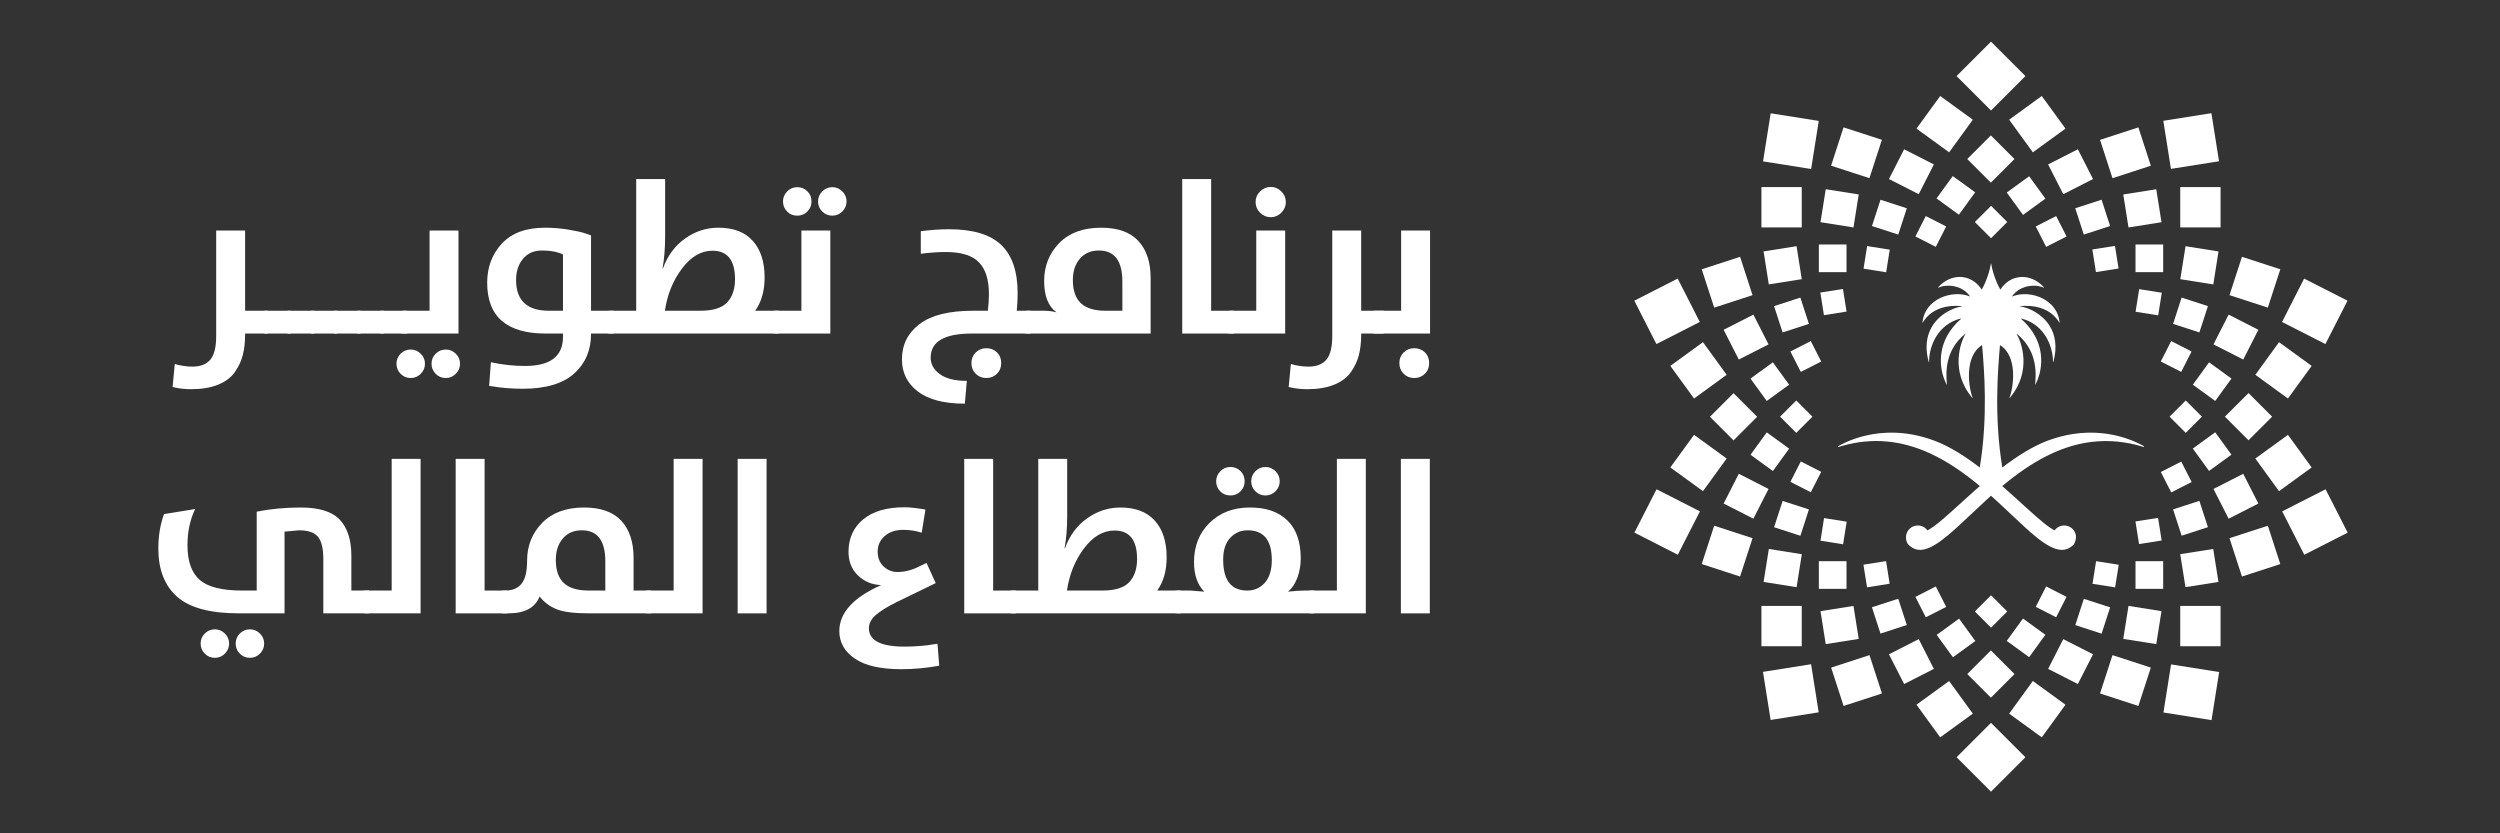 <svg width="300" height="100" viewBox="0 0 300 100" fill="none" xmlns="http://www.w3.org/2000/svg">
<rect x="0" y="0" width="300" height="100" fill="#333333" stroke="none"/>
<path d="M22.919 46.703C22.148 46.703 21.412 46.614 20.711 46.44L20.974 43.679C21.692 43.889 22.402 43.995 23.103 43.995C24.05 43.995 24.759 43.719 25.233 43.167C25.706 42.615 25.942 41.663 25.942 40.314V27.667H29.413V37.291H32.121V40.026H29.413V40.13C29.413 41.059 29.321 41.883 29.137 42.602C28.954 43.32 28.633 44.004 28.178 44.652C27.722 45.301 27.051 45.805 26.166 46.164C25.281 46.523 24.198 46.704 22.919 46.704" fill="white"/>
<path d="M34.908 37.29H31.727V40.025H34.908V37.29Z" fill="white"/>
<path d="M37.697 37.29H34.516V40.025H37.697V37.29Z" fill="white"/>
<path d="M40.486 37.29H37.305V40.025H40.486V37.29Z" fill="white"/>
<path d="M43.271 37.29H40.09V40.025H43.271V37.29Z" fill="white"/>
<path d="M46.056 37.29H42.875V40.025H46.056V37.29Z" fill="white"/>
<path d="M48.842 37.29H45.66V40.025H48.842V37.29Z" fill="white"/>
<path d="M52.283 44.862C51.95 44.529 51.783 44.125 51.783 43.653C51.783 43.18 51.95 42.776 52.283 42.444C52.616 42.111 53.02 41.944 53.493 41.944C53.967 41.944 54.347 42.111 54.69 42.444C55.032 42.776 55.202 43.18 55.202 43.653C55.202 44.125 55.035 44.508 54.702 44.849C54.369 45.19 53.966 45.362 53.493 45.362C53.02 45.362 52.617 45.195 52.283 44.863M48.076 44.862C47.744 44.529 47.578 44.125 47.578 43.653C47.578 43.18 47.744 42.776 48.076 42.444C48.41 42.111 48.813 41.944 49.285 41.944C49.758 41.944 50.14 42.111 50.482 42.444C50.824 42.776 50.995 43.18 50.995 43.653C50.995 44.125 50.828 44.508 50.495 44.849C50.162 45.19 49.759 45.362 49.285 45.362C48.812 45.362 48.409 45.195 48.076 44.863M55.017 40.024H48.444C48.129 40.024 47.787 39.892 47.419 39.629C47.051 39.367 46.867 39.042 46.867 38.656C46.867 38.27 47.051 37.969 47.419 37.697C47.787 37.425 48.129 37.289 48.444 37.289H51.548V27.666H55.018V40.024H55.017Z" fill="white"/>
<path d="M67.557 37.29V30.533C66.891 30.218 66.058 30.059 65.059 30.059C64.06 30.059 63.333 30.389 62.771 31.046C62.211 31.703 61.931 32.558 61.931 33.609C61.931 36.063 63.246 37.29 65.874 37.29H67.557ZM62.693 46.65C62.115 46.65 61.492 46.624 60.827 46.572C60.161 46.52 59.645 46.457 59.276 46.388L58.698 46.31L58.907 43.469C60.275 43.768 61.642 43.916 63.01 43.916C66.042 43.916 67.559 42.75 67.559 40.419V40.025H65.481C60.802 40.025 58.461 37.992 58.461 33.926C58.461 32.068 59.048 30.503 60.223 29.232C61.396 27.962 63.124 27.326 65.402 27.326C66.331 27.326 67.255 27.4 68.176 27.549C69.097 27.699 69.784 27.851 70.241 28.009L70.924 28.246V37.291H73.633V40.025H70.924V40.077C70.924 42.024 70.249 43.605 68.899 44.824C67.55 46.042 65.481 46.651 62.694 46.651" fill="white"/>
<path d="M79.789 37.29H84.022C85.564 37.29 86.646 36.952 87.269 36.278C87.892 35.604 88.203 34.679 88.203 33.505C88.203 31.226 87.299 30.086 85.494 30.086C84.127 30.086 82.905 30.805 81.826 32.242C80.748 33.68 80.069 35.362 79.789 37.29ZM83.707 40.024H73.242C72.927 40.024 72.584 39.893 72.216 39.63C71.848 39.367 71.664 39.043 71.664 38.657C71.664 38.271 71.848 37.969 72.216 37.697C72.584 37.426 72.926 37.289 73.242 37.289H76.345V21.487H79.816V28.323C79.816 29.796 79.71 31.093 79.501 32.215H79.553C80.113 30.673 81.003 29.472 82.221 28.613C83.439 27.753 84.767 27.324 86.205 27.324C88.01 27.324 89.386 27.849 90.332 28.902C91.279 29.953 91.752 31.417 91.752 33.292C91.752 34.905 91.375 36.237 90.621 37.289H93.461V40.023H83.707V40.024Z" fill="white"/>
<path d="M98.167 24.17C98.167 23.714 98.333 23.314 98.667 22.973C99 22.631 99.403 22.461 99.877 22.461C100.35 22.461 100.73 22.627 101.073 22.96C101.415 23.293 101.585 23.696 101.585 24.17C101.585 24.643 101.418 25.024 101.086 25.366C100.753 25.707 100.35 25.879 99.877 25.879C99.403 25.879 99 25.713 98.667 25.38C98.333 25.046 98.167 24.642 98.167 24.17ZM93.96 24.17C93.96 23.714 94.126 23.314 94.46 22.973C94.793 22.631 95.195 22.461 95.669 22.461C96.143 22.461 96.546 22.623 96.879 22.946C97.212 23.271 97.379 23.678 97.379 24.17C97.379 24.661 97.216 25.046 96.892 25.38C96.567 25.712 96.159 25.879 95.669 25.879C95.179 25.879 94.771 25.713 94.447 25.38C94.123 25.046 93.96 24.642 93.96 24.17ZM99.64 40.024H93.066C92.751 40.024 92.408 39.892 92.04 39.63C91.672 39.367 91.488 39.042 91.488 38.657C91.488 38.271 91.672 37.969 92.04 37.697C92.408 37.425 92.751 37.289 93.066 37.289H96.169V27.666H99.64V40.024Z" fill="white"/>
<path d="M117.083 44.849C116.741 44.508 116.571 44.082 116.571 43.574C116.571 43.066 116.741 42.64 117.083 42.298C117.425 41.957 117.85 41.786 118.359 41.786C118.867 41.786 119.292 41.952 119.633 42.285C119.975 42.618 120.146 43.047 120.146 43.574C120.146 44.1 119.975 44.507 119.633 44.849C119.292 45.191 118.867 45.362 118.359 45.362C117.85 45.362 117.425 45.191 117.083 44.849ZM123.67 40.024H116.624C113.328 40.024 111.68 40.988 111.68 42.917C111.68 43.705 112.048 44.367 112.784 44.902C113.521 45.436 114.599 45.704 116.018 45.704L115.781 48.439C113.292 48.439 111.412 47.952 110.141 46.979C108.871 46.006 108.234 44.723 108.234 43.127C108.234 41.375 108.935 39.963 110.338 38.894C111.74 37.825 113.879 37.29 116.753 37.29H118.541C118.628 36.589 118.672 35.923 118.672 35.292C118.672 33.574 118.273 32.303 117.476 31.479C116.678 30.656 115.359 30.243 113.519 30.243C112.537 30.243 111.529 30.313 110.495 30.453V27.745C111.722 27.588 112.843 27.509 113.86 27.509C116.753 27.509 118.851 28.14 120.157 29.402C121.462 30.664 122.115 32.584 122.115 35.16C122.115 35.896 122.08 36.606 122.011 37.289H123.667V40.024H123.67Z" fill="white"/>
<path d="M134.684 37.29V33.794C134.684 31.305 133.746 30.06 131.871 30.06C130.907 30.06 130.144 30.389 129.583 31.046C129.022 31.703 128.742 32.558 128.742 33.61C128.742 34.854 129.063 35.779 129.702 36.383C130.342 36.989 131.336 37.291 132.686 37.291H134.684V37.29ZM138.076 40.024H123.273C122.957 40.024 122.615 39.893 122.248 39.63C121.88 39.367 121.695 39.043 121.695 38.657C121.695 38.271 121.88 37.969 122.248 37.697C122.616 37.426 122.957 37.289 123.273 37.289H125.297C125.577 37.289 125.84 37.307 126.086 37.342C126.331 37.377 126.507 37.411 126.612 37.447L126.77 37.473C125.788 36.755 125.298 35.501 125.298 33.713C125.298 31.925 125.898 30.414 127.099 29.179C128.299 27.943 129.978 27.325 132.134 27.325C134.132 27.325 135.622 27.856 136.603 28.916C137.585 29.977 138.076 31.462 138.076 33.373V40.025V40.024Z" fill="white"/>
<path d="M141.867 40.025V21.488H145.338V37.29H148.046V40.025H141.867Z" fill="white"/>
<path d="M151.211 25.523C150.851 25.164 150.672 24.739 150.672 24.248C150.672 23.756 150.851 23.332 151.211 22.972C151.57 22.613 151.995 22.434 152.486 22.434C152.978 22.434 153.401 22.613 153.761 22.972C154.121 23.332 154.3 23.757 154.3 24.248C154.3 24.738 154.121 25.164 153.761 25.523C153.402 25.882 152.977 26.062 152.486 26.062C151.996 26.062 151.57 25.883 151.211 25.523ZM154.22 40.024H147.648C147.332 40.024 146.99 39.892 146.622 39.629C146.254 39.366 146.07 39.042 146.07 38.656C146.07 38.27 146.254 37.969 146.622 37.697C146.99 37.425 147.332 37.289 147.648 37.289H150.751V27.666H154.221V40.024H154.22Z" fill="white"/>
<path d="M156.849 46.703C156.077 46.703 155.342 46.614 154.641 46.44L154.904 43.679C155.621 43.889 156.332 43.995 157.033 43.995C157.98 43.995 158.689 43.719 159.162 43.167C159.635 42.615 159.872 41.663 159.872 40.314V27.667H163.343V37.291H166.05V40.026H163.343V40.13C163.343 41.059 163.251 41.883 163.067 42.602C162.883 43.32 162.563 44.004 162.107 44.652C161.652 45.301 160.981 45.805 160.096 46.164C159.211 46.523 158.128 46.704 156.849 46.704" fill="white"/>
<path d="M168.435 44.849C168.094 44.508 167.923 44.081 167.923 43.573C167.923 43.065 168.094 42.64 168.435 42.298C168.777 41.957 169.202 41.785 169.711 41.785C170.22 41.785 170.644 41.952 170.986 42.285C171.328 42.618 171.499 43.047 171.499 43.573C171.499 44.1 171.328 44.507 170.986 44.849C170.645 45.19 170.22 45.362 169.711 45.362C169.202 45.362 168.777 45.191 168.435 44.849ZM171.604 40.024H165.031C164.716 40.024 164.373 39.892 164.005 39.629C163.637 39.367 163.453 39.042 163.453 38.656C163.453 38.27 163.638 37.969 164.005 37.697C164.373 37.425 164.716 37.289 165.031 37.289H168.134V27.666H171.605V40.024H171.604Z" fill="white"/>
<path d="M28.781 78.438C28.448 78.105 28.282 77.702 28.282 77.229C28.282 76.757 28.448 76.353 28.781 76.02C29.114 75.687 29.517 75.52 29.991 75.52C30.465 75.52 30.846 75.687 31.187 76.02C31.529 76.353 31.7 76.757 31.7 77.229C31.7 77.702 31.533 78.084 31.2 78.426C30.867 78.767 30.464 78.939 29.991 78.939C29.518 78.939 29.114 78.772 28.781 78.439M24.574 78.438C24.241 78.105 24.075 77.702 24.075 77.229C24.075 76.757 24.241 76.353 24.574 76.02C24.907 75.687 25.311 75.52 25.783 75.52C26.256 75.52 26.638 75.687 26.98 76.02C27.321 76.353 27.493 76.757 27.493 77.229C27.493 77.702 27.326 78.084 26.993 78.426C26.66 78.767 26.256 78.939 25.783 78.939C25.311 78.939 24.906 78.772 24.574 78.439M34.145 73.601H28.65C25.214 73.601 22.748 72.936 21.248 71.603C19.75 70.271 19 68.343 19 65.819C19 64.311 19.228 62.935 19.683 61.69L23.418 61.085C22.804 62.365 22.497 63.811 22.497 65.424C22.497 67.335 22.984 68.719 23.956 69.578C24.929 70.437 26.625 70.866 29.044 70.866H30.806V61.401C32.453 61.068 34.224 60.901 36.117 60.901C38.308 60.901 39.863 61.393 40.783 62.374C41.703 63.356 42.163 64.802 42.163 66.713V70.867H44.294V73.602H38.798V67.082C38.798 65.819 38.584 64.93 38.155 64.413C37.725 63.896 36.967 63.637 35.88 63.637L34.145 63.795V73.602V73.601Z" fill="white"/>
<path d="M50.471 73.601H43.898C43.583 73.601 43.24 73.469 42.872 73.206C42.505 72.944 42.32 72.62 42.32 72.234C42.32 71.848 42.505 71.546 42.872 71.274C43.24 71.003 43.583 70.867 43.898 70.867H47.001V55.065H50.471V73.602V73.601Z" fill="white"/>
<path d="M54.68 73.603V55.065H58.15V70.868H60.859V73.603H54.68Z" fill="white"/>
<path d="M72.639 70.865V67.368C72.639 64.879 71.701 63.635 69.825 63.635C68.861 63.635 68.098 63.963 67.538 64.62C66.977 65.278 66.697 66.133 66.697 67.184C66.697 68.429 67.016 69.353 67.656 69.958C68.296 70.563 69.291 70.865 70.641 70.865H72.639ZM70.64 73.6C68.886 73.6 67.599 73.434 66.776 73.101C65.951 72.768 65.277 72.26 64.751 71.576C64.225 72.926 62.98 73.6 61.017 73.6H60.465C60.15 73.6 59.807 73.469 59.439 73.206C59.071 72.943 58.887 72.62 58.887 72.234C58.887 71.848 59.07 71.546 59.439 71.274C59.807 71.003 60.15 70.866 60.465 70.866H60.648C61.489 70.866 62.134 70.595 62.581 70.052C63.028 69.508 63.251 68.588 63.251 67.29C63.251 65.503 63.851 63.991 65.052 62.755C66.253 61.52 67.931 60.901 70.088 60.901C72.085 60.901 73.575 61.432 74.557 62.492C75.539 63.553 76.029 65.038 76.029 66.949V70.867H78.133V73.602H70.639L70.64 73.6Z" fill="white"/>
<path d="M84.307 73.601H77.734C77.419 73.601 77.076 73.469 76.708 73.206C76.341 72.944 76.156 72.62 76.156 72.234C76.156 71.848 76.341 71.546 76.708 71.274C77.076 71.003 77.419 70.867 77.734 70.867H80.838V55.065H84.308V73.602L84.307 73.601Z" fill="white"/>
<path d="M91.99 55.065H88.519V73.603H91.99V55.065Z" fill="white"/>
<path d="M108.185 80.305C105.679 80.305 103.808 79.879 102.572 79.029C101.336 78.178 100.719 77.08 100.719 75.73C100.719 73.539 102.392 71.698 105.74 70.208C104.653 70.173 103.729 69.792 102.967 69.064C102.203 68.337 101.822 67.386 101.822 66.212C101.822 64.599 102.406 63.306 103.571 62.333C104.735 61.36 106.387 60.874 108.527 60.874C108.912 60.874 109.315 60.9 109.737 60.952C110.157 61.005 110.481 61.049 110.71 61.084L111.051 61.162L110.604 63.923C109.886 63.696 109.149 63.581 108.396 63.581C107.484 63.581 106.743 63.827 106.174 64.317C105.605 64.809 105.32 65.431 105.32 66.185C105.32 66.939 105.56 67.539 106.043 67.986C106.525 68.433 107.103 68.653 107.778 68.643C108.453 68.635 109.149 68.481 109.868 68.182L111.183 67.551L112.287 69.97L107.687 72.206C106.477 72.801 105.605 73.341 105.07 73.822C104.535 74.303 104.268 74.826 104.268 75.387C104.268 76.859 105.697 77.595 108.554 77.595C109.149 77.595 109.776 77.569 110.433 77.516C111.091 77.464 111.594 77.402 111.946 77.332L112.498 77.253L112.708 79.883C111.183 80.163 109.675 80.303 108.186 80.303" fill="white"/>
<path d="M115.707 73.603V55.065H119.178V70.868H121.886V73.603H115.707Z" fill="white"/>
<path d="M128.034 70.866H132.267C133.81 70.866 134.892 70.528 135.515 69.854C136.137 69.18 136.449 68.255 136.449 67.08C136.449 64.802 135.545 63.662 133.74 63.662C132.372 63.662 131.151 64.381 130.072 65.818C128.995 67.255 128.315 68.938 128.035 70.866M131.952 73.601H121.487C121.172 73.601 120.829 73.469 120.462 73.206C120.094 72.944 119.91 72.62 119.91 72.234C119.91 71.848 120.094 71.546 120.462 71.274C120.829 71.003 121.171 70.867 121.487 70.867H124.591V55.065H128.061V61.901C128.061 63.374 127.956 64.671 127.746 65.793H127.798C128.358 64.25 129.248 63.05 130.467 62.191C131.685 61.331 133.013 60.902 134.45 60.902C136.256 60.902 137.632 61.427 138.578 62.48C139.525 63.531 139.997 64.995 139.997 66.87C139.997 68.483 139.62 69.815 138.866 70.867H141.705V73.602H131.951L131.952 73.601Z" fill="white"/>
<path d="M150.146 57.747C150.146 57.291 150.312 56.892 150.645 56.55C150.978 56.208 151.382 56.038 151.855 56.038C152.327 56.038 152.71 56.204 153.051 56.537C153.393 56.87 153.564 57.273 153.564 57.747C153.564 58.22 153.397 58.601 153.064 58.943C152.732 59.284 152.328 59.456 151.855 59.456C151.381 59.456 150.978 59.29 150.645 58.957C150.313 58.624 150.146 58.22 150.146 57.748M149.672 70.866C150.53 70.866 151.237 70.551 151.789 69.92C152.341 69.289 152.617 68.386 152.617 67.212C152.617 64.829 151.652 63.636 149.725 63.636C148.901 63.636 148.205 63.934 147.635 64.53C147.065 65.126 146.78 66.003 146.78 67.16C146.78 69.631 147.743 70.867 149.672 70.867M145.939 57.747C145.939 57.291 146.105 56.892 146.439 56.55C146.771 56.208 147.175 56.038 147.648 56.038C148.12 56.038 148.524 56.2 148.857 56.523C149.19 56.849 149.356 57.256 149.356 57.747C149.356 58.238 149.194 58.623 148.869 58.956C148.545 59.289 148.137 59.456 147.647 59.456C147.156 59.456 146.748 59.289 146.424 58.956C146.1 58.623 145.938 58.219 145.938 57.747M157.718 73.601H141.311C140.996 73.601 140.654 73.47 140.286 73.207C139.918 72.944 139.734 72.62 139.734 72.234C139.734 71.849 139.918 71.547 140.286 71.275C140.654 71.004 140.996 70.867 141.311 70.867H142.889L144.518 70.999C143.694 70.175 143.283 68.992 143.283 67.449C143.283 65.539 143.905 63.97 145.149 62.742C146.394 61.516 148.007 60.901 149.987 60.901C151.968 60.901 153.392 61.414 154.471 62.44C155.548 63.465 156.088 64.995 156.088 67.028C156.088 67.816 155.956 68.575 155.693 69.302C155.429 70.029 155.054 70.595 154.562 70.998C155.298 70.91 155.974 70.866 156.587 70.866H157.718V73.601Z" fill="white"/>
<path d="M163.897 73.601H157.324C157.009 73.601 156.666 73.469 156.298 73.206C155.93 72.944 155.746 72.62 155.746 72.234C155.746 71.848 155.931 71.546 156.298 71.274C156.666 71.003 157.009 70.867 157.324 70.867H160.427V55.065H163.898V73.602L163.897 73.601Z" fill="white"/>
<path d="M171.576 55.065H168.105V73.603H171.576V55.065Z" fill="white"/>
<path d="M257.263 53.541C256.837 53.296 256.052 52.894 254.975 52.551C253.419 52.054 251.253 51.683 248.684 52.09C247.82 52.228 246.909 52.455 245.962 52.793C245.871 52.827 245.782 52.857 245.69 52.891C245.21 53.073 244.729 53.29 244.248 53.533C243.837 53.741 243.428 53.969 243.019 54.215C242.091 54.773 241.171 55.415 240.277 56.1C239.264 49.953 239.758 44.247 239.994 41.445C239.995 41.43 240.014 41.421 240.028 41.43C242.201 42.801 241.592 46.628 241.136 47.722C241.128 47.743 241.16 47.758 241.176 47.74C243.883 44.535 242.559 40.998 242.005 40.101C241.991 40.081 242.02 40.062 242.038 40.077C242.43 40.395 242.749 40.732 243.019 41.076C243.858 42.148 244.164 43.306 244.248 44.327C244.293 44.867 244.278 45.368 244.248 45.797C244.24 45.911 244.232 46.02 244.221 46.124C244.221 46.14 244.235 46.145 244.248 46.141C244.254 46.141 244.259 46.141 244.263 46.134C244.992 44.697 245.345 42.523 244.248 40.411C243.951 39.84 243.549 39.273 243.019 38.726C242.866 38.569 242.703 38.413 242.529 38.258C242.512 38.244 242.526 38.216 242.547 38.221C242.711 38.26 242.868 38.307 243.019 38.36C243.482 38.522 243.889 38.744 244.248 39.009C245.07 39.616 245.627 40.45 245.963 41.321C246.239 42.039 246.366 42.78 246.36 43.437C246.36 43.461 246.395 43.464 246.402 43.439C246.91 41.565 246.606 40.15 245.963 39.115C245.506 38.379 244.876 37.835 244.248 37.457C243.819 37.199 243.392 37.018 243.019 36.905C242.801 36.84 242.6 36.797 242.431 36.776C242.406 36.772 242.411 36.737 242.435 36.733C242.638 36.714 242.833 36.705 243.019 36.701C243.475 36.693 243.88 36.733 244.248 36.802C244.972 36.936 245.536 37.193 245.963 37.481C246.652 37.949 246.995 38.493 247.113 38.714C247.125 38.734 247.155 38.721 247.154 38.699C247.057 37.707 246.599 36.936 245.963 36.38C245.471 35.951 244.873 35.649 244.248 35.477C243.841 35.364 243.424 35.306 243.019 35.3C242.467 35.294 241.937 35.384 241.483 35.575C241.465 35.583 241.448 35.56 241.46 35.544C241.857 34.972 242.423 34.619 243.019 34.437C243.429 34.312 243.854 34.268 244.248 34.291C244.626 34.313 244.976 34.394 245.255 34.528C245.276 34.537 245.294 34.511 245.28 34.495C244.971 34.14 244.619 33.863 244.248 33.656C243.856 33.437 243.44 33.301 243.019 33.255C241.92 33.131 240.803 33.597 240.058 34.725C240.05 34.737 240.031 34.739 240.023 34.725C239.881 34.47 239.743 34.186 239.614 33.89C239.316 33.2 239.071 32.421 238.942 31.65C238.939 31.628 238.909 31.628 238.906 31.65C238.778 32.425 238.529 33.208 238.231 33.899C238.104 34.195 237.967 34.474 237.826 34.725C237.819 34.739 237.8 34.737 237.79 34.725C236.489 32.754 234.052 32.794 232.569 34.495C232.554 34.511 232.571 34.538 232.593 34.528C233.582 34.058 235.453 34.196 236.389 35.544C236.401 35.561 236.384 35.583 236.364 35.575C234.918 34.967 232.684 35.362 231.491 36.784C231.065 37.29 230.77 37.93 230.695 38.699C230.692 38.722 230.724 38.734 230.735 38.714C230.827 38.54 231.061 38.165 231.491 37.786C232.186 37.173 233.405 36.545 235.413 36.733C235.438 36.737 235.442 36.772 235.417 36.776C234.388 36.903 232.272 37.822 231.491 39.922C231.144 40.852 231.059 42.012 231.446 43.439C231.452 43.464 231.488 43.461 231.488 43.437C231.488 43.405 231.491 43.372 231.491 43.34C231.512 41.431 232.604 38.873 235.301 38.221C235.322 38.215 235.337 38.244 235.32 38.258C232.302 40.917 232.601 44.197 233.585 46.134C233.596 46.155 233.628 46.147 233.626 46.124C233.496 44.659 233.39 42.048 235.81 40.077C235.829 40.062 235.857 40.082 235.846 40.101C235.288 40.998 233.966 44.535 236.673 47.74C236.688 47.758 236.721 47.743 236.712 47.722C236.258 46.628 235.648 42.801 237.821 41.43C237.834 41.421 237.854 41.43 237.854 41.445C238.091 44.247 238.585 49.953 237.572 56.101C235.825 54.762 233.983 53.58 232.157 52.891C231.932 52.806 231.71 52.729 231.491 52.658C229.608 52.039 227.883 51.863 226.378 51.93C223.961 52.034 222.115 52.76 221.098 53.268C220.893 53.37 220.719 53.464 220.584 53.541C220.53 53.574 220.57 53.653 220.629 53.633C220.787 53.584 220.943 53.54 221.098 53.497C222.956 52.972 224.715 52.83 226.378 52.975C228.194 53.135 229.896 53.636 231.491 54.355C233.728 55.364 235.753 56.801 237.578 58.325C235 60.578 232.817 62.77 231.491 63.54C231.426 63.578 231.358 63.615 231.297 63.647C230.981 63.213 230.429 62.961 229.826 63.093C229.304 63.208 228.877 63.628 228.757 64.149C228.652 64.616 228.772 65.118 229.035 65.381C229.741 66.085 230.556 66.133 231.49 65.739C233.276 64.988 235.499 62.62 238.23 60.117C238.458 59.909 238.688 59.7 238.923 59.49C239.158 59.697 239.386 59.907 239.614 60.114C240.85 61.248 241.982 62.353 243.018 63.295C243.444 63.682 243.853 64.04 244.247 64.362C244.856 64.861 245.427 65.271 245.962 65.553C247.007 66.105 247.91 66.172 248.684 65.494C248.727 65.458 248.769 65.423 248.81 65.381C248.988 65.204 249.194 64.616 249.088 64.149C249.027 63.88 248.882 63.638 248.684 63.451C248.5 63.277 248.272 63.15 248.021 63.093C247.417 62.962 246.866 63.214 246.55 63.648C246.371 63.559 246.173 63.436 245.961 63.289C245.472 62.952 244.896 62.473 244.246 61.905C243.861 61.565 243.45 61.194 243.017 60.8C242.174 60.034 241.251 59.186 240.268 58.326C241.139 57.6 242.055 56.894 243.017 56.244C243.419 55.973 243.828 55.71 244.246 55.462C244.802 55.13 245.375 54.822 245.961 54.542C246.835 54.122 247.743 53.767 248.683 53.498C250.632 52.941 252.725 52.748 254.974 53.107C255.705 53.222 256.452 53.394 257.217 53.635C257.276 53.654 257.316 53.575 257.262 53.543" fill="white"/>
<path d="M238.92 86.739L234.789 90.869L238.92 95L243.05 90.869L238.92 86.739Z" fill="white"/>
<path d="M205.703 63.086L204.207 67.687L208.808 69.183L210.305 64.582L205.703 63.086Z" fill="white"/>
<path d="M219.088 22.706L218.461 26.663L222.418 27.29L223.045 23.333L219.088 22.706Z" fill="white"/>
<path d="M269.821 47.167L266.988 50L269.821 52.833L272.654 50L269.821 47.167Z" fill="white"/>
<path d="M267.436 37.756L265.617 41.326L269.188 43.145L271.005 39.574L267.436 37.756Z" fill="white"/>
<path d="M222.418 72.711L218.461 73.338L219.088 77.295L223.045 76.668L222.418 72.711Z" fill="white"/>
<path d="M258.751 22.71L254.793 23.337L255.42 27.294L259.378 26.667L258.751 22.71Z" fill="white"/>
<path d="M226.676 78.514L228.495 82.084L232.066 80.266L230.246 76.696L226.676 78.514Z" fill="white"/>
<path d="M238.903 16.25L236.07 19.083L238.903 21.916L241.736 19.083L238.903 16.25Z" fill="white"/>
<path d="M234.333 21.129L232.383 23.814L235.068 25.764L237.018 23.079L234.333 21.129Z" fill="white"/>
<path d="M242.759 74.223L240.809 76.908L243.494 78.859L245.444 76.174L242.759 74.223Z" fill="white"/>
<path d="M216.043 35.71L212.887 36.735L213.912 39.891L217.068 38.866L216.043 35.71Z" fill="white"/>
<path d="M263.925 60.102L260.77 61.127L261.795 64.283L264.951 63.258L263.925 60.102Z" fill="white"/>
<path d="M212.013 51.886L210.062 54.571L212.747 56.522L214.698 53.837L212.013 51.886Z" fill="white"/>
<path d="M279.069 58.712L273.863 61.364L276.516 66.57L281.721 63.917L279.069 58.712Z" fill="white"/>
<path d="M217.329 79.708L211.559 80.623L212.474 86.393L218.244 85.478L217.329 79.708Z" fill="white"/>
<path d="M265.368 13.581L259.598 14.496L260.512 20.265L266.283 19.351L265.368 13.581Z" fill="white"/>
<path d="M203.285 52.18L200.441 56.093L204.355 58.939L207.199 55.023L203.285 52.18Z" fill="white"/>
<path d="M232.065 19.733L228.496 17.915L226.676 21.485L230.247 23.303L232.065 19.733Z" fill="white"/>
<path d="M210.406 37.756L206.836 39.574L208.655 43.145L212.224 41.326L210.406 37.756Z" fill="white"/>
<path d="M238.907 78.053L236.074 80.886L238.907 83.719L241.74 80.886L238.907 78.053Z" fill="white"/>
<path d="M261.794 35.71L260.77 38.866L263.925 39.891L264.951 36.735L261.794 35.71Z" fill="white"/>
<path d="M221.581 67.342H218.262V70.661H221.581V67.342Z" fill="white"/>
<path d="M201.322 33.429L196.117 36.082L198.77 41.287L203.975 38.634L201.322 33.429Z" fill="white"/>
<path d="M198.786 58.71L196.133 63.915L201.338 66.568L203.991 61.363L198.786 58.71Z" fill="white"/>
<path d="M221.225 15.283L219.73 19.884L224.332 21.379L225.827 16.778L221.225 15.283Z" fill="white"/>
<path d="M258.1 80.112L253.498 78.616L252.004 83.217L256.604 84.714L258.1 80.112Z" fill="white"/>
<path d="M272.141 63.086L267.539 64.582L269.035 69.183L273.637 67.687L272.141 63.086Z" fill="white"/>
<path d="M274.554 52.18L270.641 55.023L273.484 58.939L277.398 56.093L274.554 52.18Z" fill="white"/>
<path d="M269.035 30.818L267.539 35.42L272.14 36.914L273.637 32.314L269.035 30.818Z" fill="white"/>
<path d="M266.467 22.451H261.629V27.289H266.467V22.451Z" fill="white"/>
<path d="M219.738 80.112L221.233 84.714L225.834 83.217L224.339 78.616L219.738 80.112Z" fill="white"/>
<path d="M241.098 85.636L245.012 88.481L247.857 84.566L243.942 81.723L241.098 85.636Z" fill="white"/>
<path d="M208.654 56.855L206.836 60.425L210.406 62.244L212.224 58.674L208.654 56.855Z" fill="white"/>
<path d="M221.581 29.339H218.262V32.658H221.581V29.339Z" fill="white"/>
<path d="M212.744 43.478L210.059 45.429L212.009 48.114L214.694 46.163L212.744 43.478Z" fill="white"/>
<path d="M252.188 23.966L249.031 24.991L250.056 28.147L253.213 27.122L252.188 23.966Z" fill="white"/>
<path d="M243.497 21.151L240.812 23.102L242.763 25.787L245.448 23.836L243.497 21.151Z" fill="white"/>
<path d="M258.968 62.144L256.254 62.574L256.684 65.288L259.398 64.858L258.968 62.144Z" fill="white"/>
<path d="M262.287 48.057L260.344 50L262.287 51.942L264.23 50L262.287 48.057Z" fill="white"/>
<path d="M276.496 33.431L273.844 38.637L279.049 41.289L281.702 36.084L276.496 33.431Z" fill="white"/>
<path d="M266.467 72.71H261.629V77.548H266.467V72.71Z" fill="white"/>
<path d="M208.809 30.818L204.207 32.314L205.704 36.914L210.305 35.42L208.809 30.818Z" fill="white"/>
<path d="M252.004 16.782L253.499 21.383L258.1 19.887L256.606 15.286L252.004 16.782Z" fill="white"/>
<path d="M229.98 15.434L233.894 18.278L236.739 14.364L232.824 11.52L229.98 15.434Z" fill="white"/>
<path d="M269.186 56.855L265.617 58.674L267.435 62.244L271.005 60.425L269.186 56.855Z" fill="white"/>
<path d="M208.024 47.182L205.191 50.015L208.024 52.848L210.857 50.015L208.024 47.182Z" fill="white"/>
<path d="M265.822 51.875L263.137 53.826L265.087 56.511L267.772 54.56L265.822 51.875Z" fill="white"/>
<path d="M227.789 71.847L224.633 72.872L225.658 76.028L228.815 75.003L227.789 71.847Z" fill="white"/>
<path d="M238.924 71.434L236.98 73.377L238.923 75.32L240.866 73.378L238.924 71.434Z" fill="white"/>
<path d="M224.055 29.529L223.625 32.242L226.339 32.672L226.769 29.959L224.055 29.529Z" fill="white"/>
<path d="M216.095 55.373L214.848 57.822L217.296 59.069L218.545 56.621L216.095 55.373Z" fill="white"/>
<path d="M216.209 22.451H211.371V27.289H216.209V22.451Z" fill="white"/>
<path d="M241.098 14.363L243.942 18.278L247.857 15.433L245.012 11.52L241.098 14.363Z" fill="white"/>
<path d="M251.162 78.514L247.593 76.696L245.773 80.266L249.344 82.084L251.162 78.514Z" fill="white"/>
<path d="M212.26 65.877L211.633 69.834L215.591 70.462L216.218 66.505L212.26 65.877Z" fill="white"/>
<path d="M262.264 29.546L261.637 33.503L265.594 34.13L266.222 30.174L262.264 29.546Z" fill="white"/>
<path d="M259.581 67.342H256.262V70.661H259.581V67.342Z" fill="white"/>
<path d="M265.091 43.478L263.141 46.163L265.826 48.114L267.776 45.429L265.091 43.478Z" fill="white"/>
<path d="M235.087 74.236L232.402 76.186L234.353 78.871L237.037 76.921L235.087 74.236Z" fill="white"/>
<path d="M233.543 27.176L231.095 25.928L229.848 28.376L232.295 29.624L233.543 27.176Z" fill="white"/>
<path d="M247.985 71.624L245.536 70.375L244.289 72.824L246.738 74.072L247.985 71.624Z" fill="white"/>
<path d="M251.532 67.341L251.102 70.055L253.815 70.485L254.246 67.771L251.532 67.341Z" fill="white"/>
<path d="M217.297 40.931L214.848 42.179L216.096 44.627L218.545 43.38L217.297 40.931Z" fill="white"/>
<path d="M261.75 55.392L259.301 56.64L260.549 59.089L262.997 57.841L261.75 55.392Z" fill="white"/>
<path d="M218.887 62.17L218.457 64.884L221.172 65.314L221.602 62.6L218.887 62.17Z" fill="white"/>
<path d="M253.796 29.506L251.082 29.936L251.512 32.65L254.226 32.22L253.796 29.506Z" fill="white"/>
<path d="M229.848 71.624L231.095 74.072L233.544 72.824L232.296 70.375L229.848 71.624Z" fill="white"/>
<path d="M212.481 13.596L211.566 19.365L217.337 20.28L218.251 14.511L212.481 13.596Z" fill="white"/>
<path d="M260.528 79.729L259.613 85.499L265.383 86.414L266.298 80.644L260.528 79.729Z" fill="white"/>
<path d="M238.92 4.999L234.789 9.13L238.92 13.26L243.05 9.13L238.92 4.999Z" fill="white"/>
<path d="M204.355 41.062L200.441 43.906L203.285 47.821L207.199 44.976L204.355 41.062Z" fill="white"/>
<path d="M273.484 41.062L270.641 44.976L274.554 47.821L277.398 43.906L273.484 41.062Z" fill="white"/>
<path d="M216.209 72.71H211.371V77.548H216.209V72.71Z" fill="white"/>
<path d="M229.98 84.566L232.824 88.48L236.739 85.636L233.894 81.723L229.98 84.566Z" fill="white"/>
<path d="M255.42 72.709L254.793 76.666L258.751 77.293L259.378 73.336L255.42 72.709Z" fill="white"/>
<path d="M215.587 29.543L211.629 30.17L212.256 34.127L216.213 33.5L215.587 29.543Z" fill="white"/>
<path d="M265.587 65.875L261.629 66.502L262.256 70.459L266.213 69.832L265.587 65.875Z" fill="white"/>
<path d="M245.773 19.733L247.593 23.303L251.163 21.485L249.343 17.915L245.773 19.733Z" fill="white"/>
<path d="M225.662 23.968L224.637 27.124L227.793 28.15L228.818 24.994L225.662 23.968Z" fill="white"/>
<path d="M250.06 71.857L249.035 75.013L252.192 76.038L253.217 72.883L250.06 71.857Z" fill="white"/>
<path d="M213.916 60.111L212.891 63.268L216.046 64.293L217.072 61.136L213.916 60.111Z" fill="white"/>
<path d="M259.581 29.339H256.262V32.658H259.581V29.339Z" fill="white"/>
<path d="M238.928 24.698L236.984 26.641L238.927 28.584L240.87 26.641L238.928 24.698Z" fill="white"/>
<path d="M221.155 34.677L218.441 35.107L218.872 37.821L221.585 37.391L221.155 34.677Z" fill="white"/>
<path d="M215.552 48.057L213.609 50L215.552 51.942L217.496 50L215.552 48.057Z" fill="white"/>
<path d="M260.542 40.931L259.293 43.38L261.742 44.627L262.99 42.179L260.542 40.931Z" fill="white"/>
<path d="M256.7 34.697L256.27 37.411L258.984 37.842L259.414 35.128L256.7 34.697Z" fill="white"/>
<path d="M223.613 67.762L224.044 70.476L226.758 70.046L226.328 67.332L223.613 67.762Z" fill="white"/>
<path d="M244.289 27.176L245.538 29.624L247.985 28.376L246.738 25.928L244.289 27.176Z" fill="white"/>
</svg>
